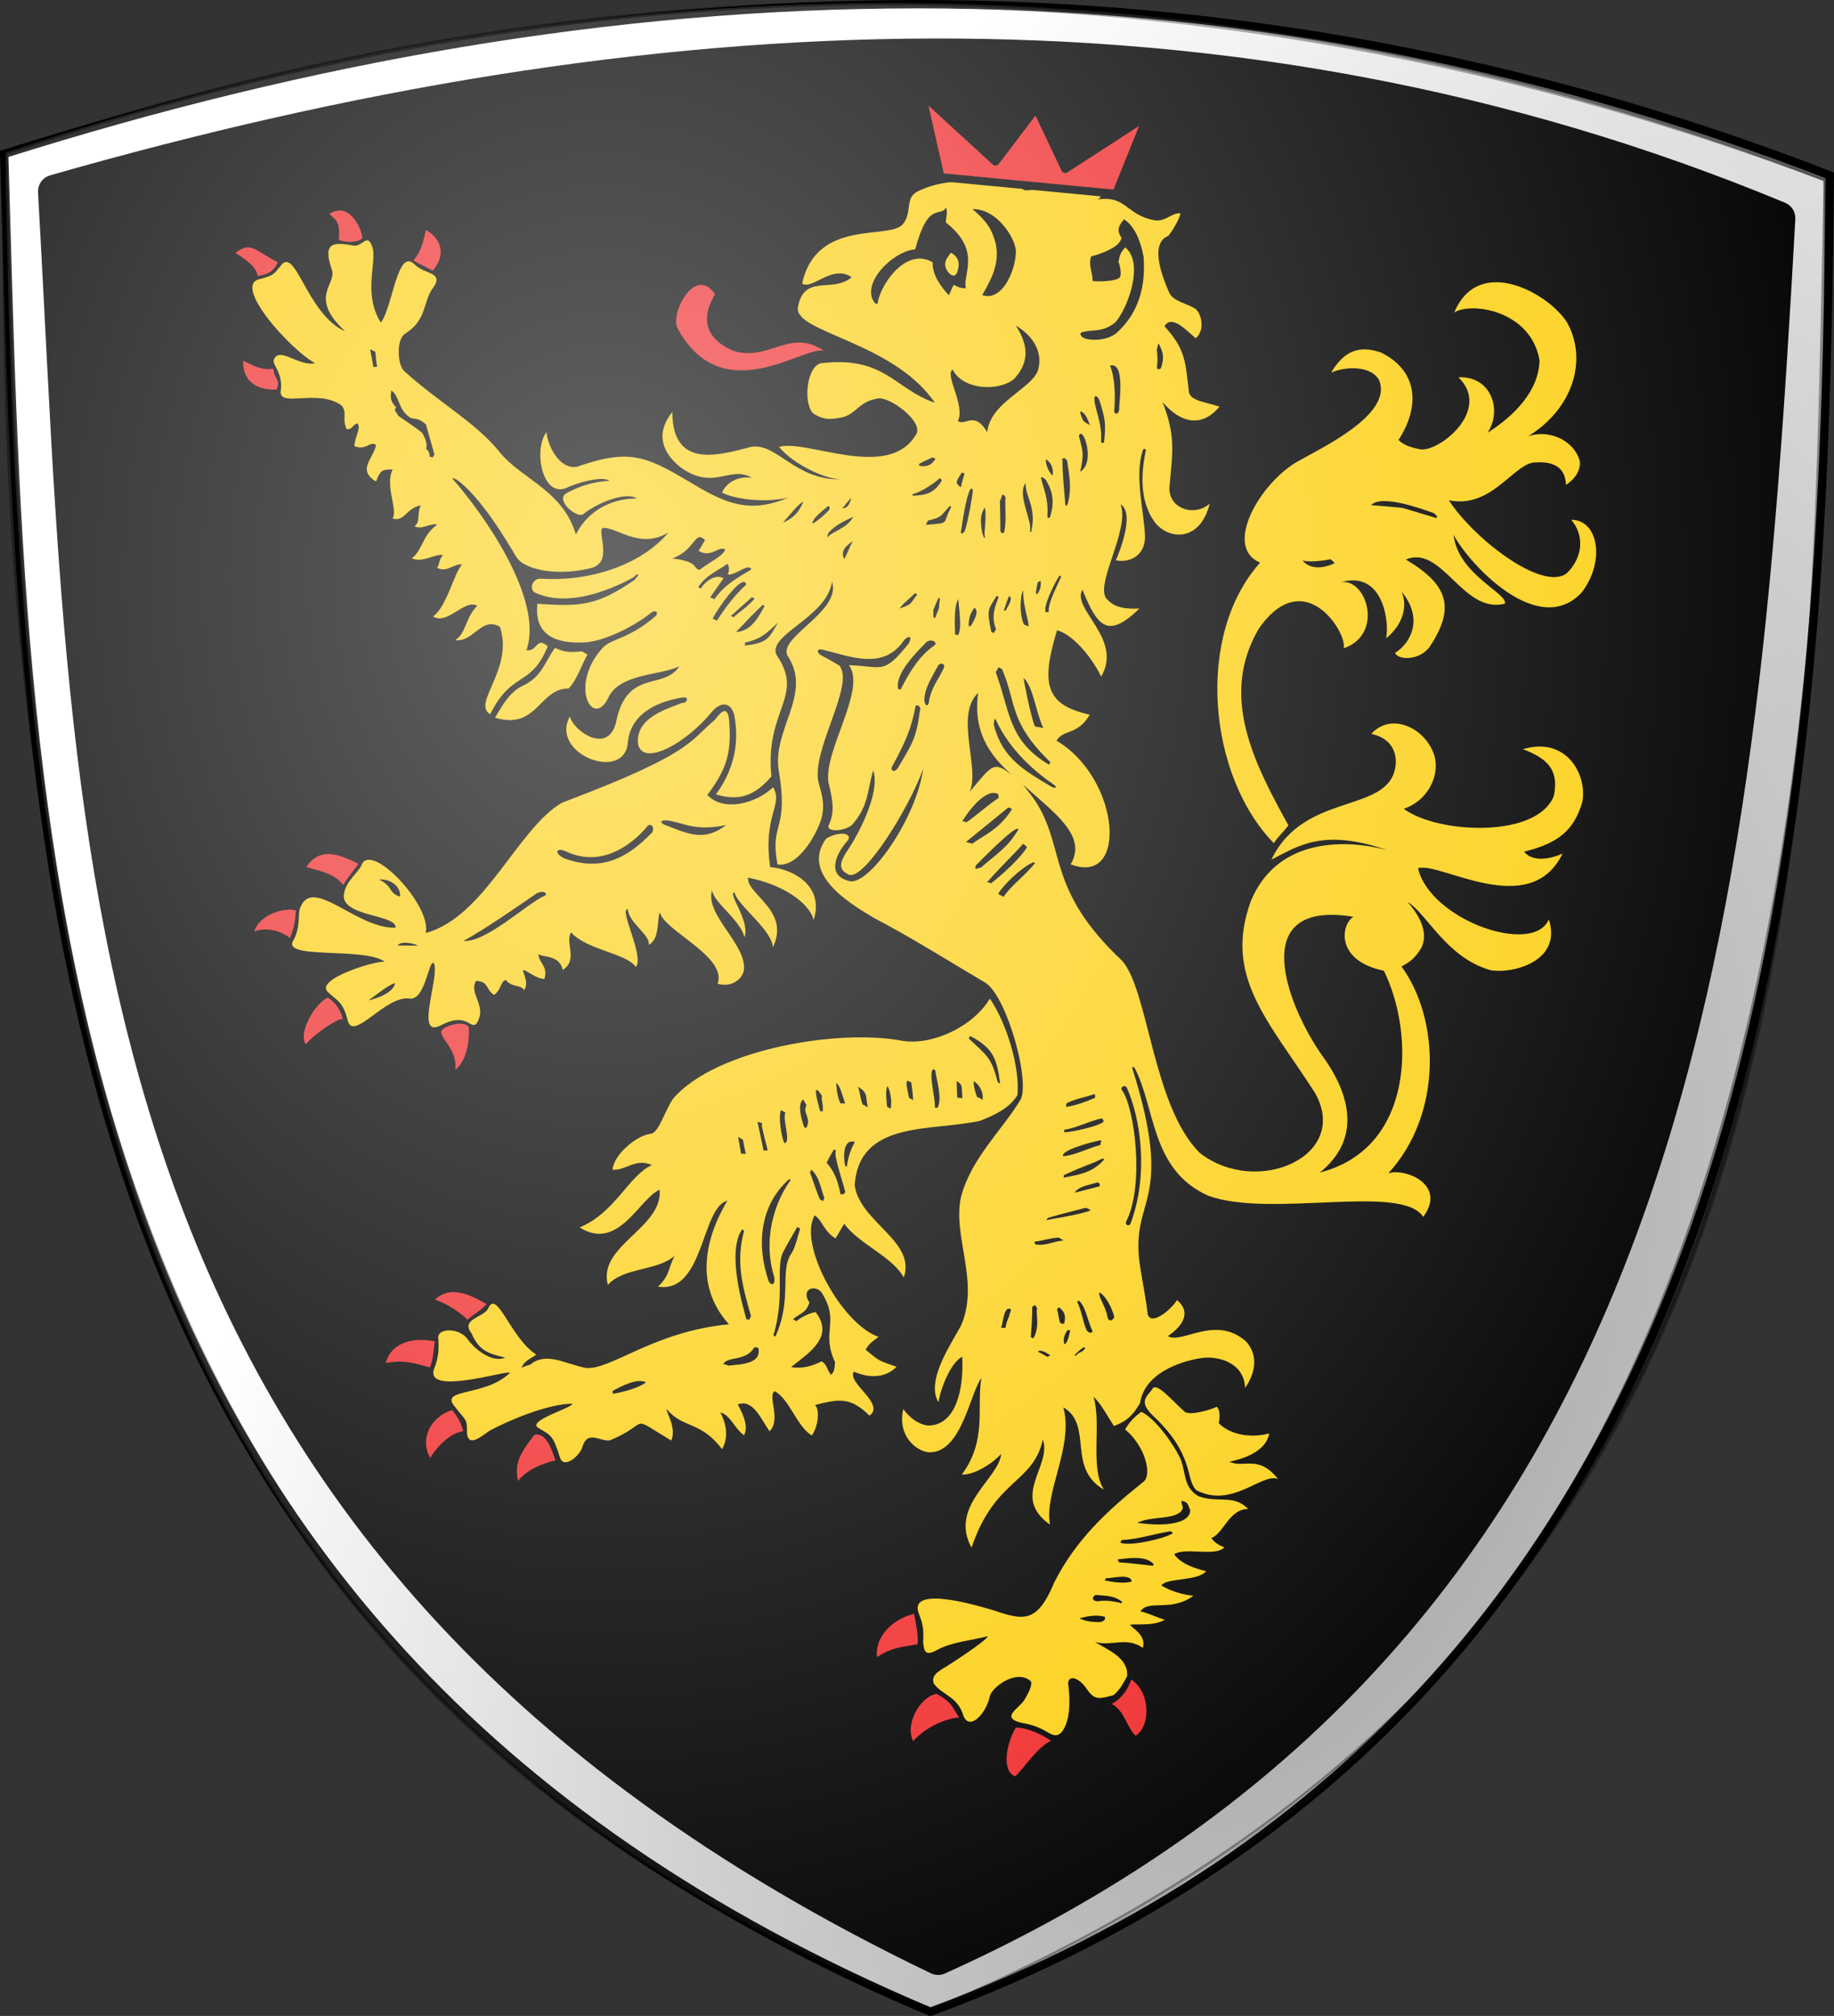 <?xml version="1.0" encoding="UTF-8" standalone="no"?>
<!-- Created with Inkscape (http://www.inkscape.org/) -->
<svg
   xmlns:dc="http://purl.org/dc/elements/1.1/"
   xmlns:cc="http://web.resource.org/cc/"
   xmlns:rdf="http://www.w3.org/1999/02/22-rdf-syntax-ns#"
   xmlns:svg="http://www.w3.org/2000/svg"
   xmlns="http://www.w3.org/2000/svg"
   xmlns:xlink="http://www.w3.org/1999/xlink"
   xmlns:sodipodi="http://sodipodi.sourceforge.net/DTD/sodipodi-0.dtd"
   xmlns:inkscape="http://www.inkscape.org/namespaces/inkscape"
   width="438.878"
   height="482.4"
   id="svg2"
   sodipodi:version="0.32"
   inkscape:version="0.45.1"
   version="1.0"
   sodipodi:docbase="C:\Dokumente und Einstellungen\Schäffe\Eigene Dateien\wappenprojekt"
   sodipodi:docname="Wappen Neustadt Weinstrasse.svg"
   inkscape:export-filename="E:\MES IMAGES\BLASONS\SUISSE\SVG\Blason-CH-3D-Suisse-A.png"
   inkscape:export-xdpi="90"
   inkscape:export-ydpi="90"
   inkscape:output_extension="org.inkscape.output.svg.inkscape">
  <rect width="100%" height="100%" fill="#333333" stroke="none"/>
  <defs
     id="defs4"><linearGradient
   id="linearGradient2770">
  <stop
     style="stop-color:white;stop-opacity:1;"
     offset="0"
     id="stop2772" />
  <stop
     style="stop-color:white;stop-opacity:0;"
     offset="1"
     id="stop2774" />
</linearGradient>
<linearGradient
   inkscape:collect="always"
   id="linearGradient1874">
  <stop
     style="stop-color:black;stop-opacity:1;"
     offset="0"
     id="stop1876" />
  <stop
     style="stop-color:black;stop-opacity:0;"
     offset="1"
     id="stop1878" />
</linearGradient>
<radialGradient
   inkscape:collect="always"
   xlink:href="#linearGradient1874"
   id="radialGradient1880"
   cx="316.448"
   cy="328.781"
   fx="316.448"
   fy="328.781"
   r="218.374"
   gradientTransform="matrix(1.057,0.468,-0.893,2.017,278.354,94.79)"
   gradientUnits="userSpaceOnUse" />
<radialGradient
   inkscape:collect="always"
   xlink:href="#linearGradient2770"
   id="radialGradient2776"
   cx="146.006"
   cy="155.214"
   fx="146.006"
   fy="155.214"
   r="218.362"
   gradientTransform="matrix(1.459,-3.54616e-3,4.360464e-3,1.77,-66.276,432.349)"
   gradientUnits="userSpaceOnUse" />
<style
   id="style6"
   type="text/css" />

 <style
   id="style2250"
   type="text/css">
   
    .fil4 {fill:#1FB53B}
    .fil0 {fill:#2B2C2A}
    .fil2 {fill:#F02C2D}
    .fil3 {fill:#FCD016}
    .fil1 {fill:white}
   
  </style>

  
  
  
  
  
  
  
  
  
  
  
  
  
  
  
  
  
  
  
  
  
  
  
  
  
  
  
  
  
  
  
  
  
  
  
  
  
  
  
  
  
  
  
  
  
  
  
  
  
  
  
  
  
  
  
  
  
  
  
  
  
  
  
  
  
  
  
  
  
  
  
  
  
  
  
  
  
  
  
  
  
  
  
  
  
  
  
  
  
  
  
  
  
  
  
  
  
  
  
  
  
  
  
  
  
  
  
  
  
  
  
  
  
  
  
  
  
  
  
  
  
  
  
  
  
  
  
  
  
  
  
  
  
  
  
  
  
  
  
  
  
  
  
  
  
  
  
  
  
  
  
  
  
  
  
  
  
  
  
  
  
  
  
  
  
  
  
  
  
  
  
  
  
  
  
  
  
  
  
  
  
  
  
  
  
  
  
  
  
  
  
  
  
  
  
  
  
  
  
  
  
  
  
  
  
  
  
  
  
  
  
  
  
  
  
  
  
  
  
  
  
  
  
  
  
  
  
  
  
  
  
  
  
  
  
  
  
  
  
  
  
  
  
  
  
  
  
  
  
  
  
  
  
  
  
  
  
  
  
  
  
  
  
  
  
  
  
  
  
  
  
  
  
  
  
  
  
  
  
  
  
  
  
  
  
  
  
  
  
  
  
  
  
  
  
  
  
  
  
  
  
  
  
  
  
  
  
  
  
  
  
  
  
  
  
  
  
  
  
  
  
  
  
  
  
  
  
  
  
  
  
  
  
  
  
  
  
  
  
  
  
  
  
  
  
  
  
  
  
  
  
  
  
  
  
  
  
  
  
  
  
  
  
  
  
  
  
  
  
  
  
  
  
  
  
  
  
  
  
  
  
  
  
  
  
  
  
  
  
  
  
  
  
  
  
  
  
  
  
  
  
  
  
  
  
  
  
  
  
  
  
  
  
  
  
  
  
  
  
  
  
  
  
  
  
  
  
  
  
  
  
  
  
  
  
  
  
  
  
  
  
  
  
  
  
  
  
  
  
  
  
  
  
  
  
  
  
  
  
  
  
  
  
  
  
  
  
  
  
  
  
  
  
  
  
  
  
  
  
  
  
  
  
  
  
  
  
  
  
  
  
  
  
  
  
  
  
  
  
  
  
  
  
  
  
  
  
  
  
  
  
  
  
  
  
  
  
  
  
  
  
  
  
  
  
  
  
  
  
  
  
  
  
  
  
  
  
  
  
  
  
  
  
  
  
  
  
  
  
  
  
  
  
  
  
  
  
  
  
  
  
  
  
  
  
  
  
  
  
  
  
  
  
  
  
  
  
  
  
  
  
  
  
  
  
  
  
  
  
  
  
  
  
  
  
  
  
  
  
  
  
  
  
  
  
  
  
  
  
  
  
  
  
  
  
  
  
  
  
  
  
  
  
  
  
  
  
  
  
  
  
  
  
  
  
  
  
  
  
  
  
  
  
  
  
  
  
  
  
  
  
  
  
  
  
  
  
  
  
  
  
  
  
  
  
  
  
  
  
  
  
  
  
  
  
  
  
  
  
  
  
  
  
  
  
  
  
  
  
  
  
  
  
  
  
  
  
  
  
  
  
  
  
  
  
  
  
  
  
  
  
  
  
  
  
  
  
  
  
  
  
  
  
  
  
  
  
  
  
  
  
  
  
  
  
  
  
  
  
  
  
  
  
  
  
  
  
  
  
  
  
  
  
  
  
  
  
  
  
  
  
  
  
  
  
  
  
  
  
  
  
  
  
  
  
  
  
  
  
  
  
  
  
  
  
  
  
  
  
  
  
  
  
  
  
  
  
  
  
  
  
  
  
  
  
  
  
  
  
  
  
  
  
  
  
  
  
  
  
  
  
  
  
  
  
  

 
  <style
   id="style4883"
   type="text/css">
   
    .fil4 {fill:#1FB53B}
    .fil0 {fill:#2B2C2A}
    .fil2 {fill:#F02C2D}
    .fil3 {fill:#FCD016}
    .fil1 {fill:white}
   
  </style>

  </defs>
  <sodipodi:namedview
     id="base"
     pagecolor="#ffffff"
     bordercolor="#666666"
     borderopacity="1.0"
     inkscape:pageopacity="0.0"
     inkscape:pageshadow="2"
     inkscape:zoom="0.78150888"
     inkscape:cx="184.86439"
     inkscape:cy="340.1725"
     inkscape:document-units="px"
     inkscape:current-layer="layer1"
     inkscape:window-width="1280"
     inkscape:window-height="977"
     inkscape:window-x="-4"
     inkscape:window-y="-4" />
  <g
     inkscape:label="Calque 1"
     id="layer1"
     transform="translate(-2.844,-568.4)"
     inkscape:groupmode="layer">
    <path
       style="fill:white;fill-rule:evenodd;stroke:black;stroke-width:2;stroke-linecap:butt;stroke-linejoin:miter;stroke-miterlimit:4;stroke-dasharray:none;stroke-opacity:1"
       transform="translate(0,569.362)"
       id="path4052"
       d="M 3.844,35.873 C 149.47,-10.11 295.095,-15.413 440.721,40.997 C 439.194,190.882 432.027,404.148 225.485,480.438 C 6.447,388.124 8.684,196.983 3.844,35.873 z "
       sodipodi:nodetypes="cccc" />
    <path
       style="fill:#000000;fill-rule:evenodd;stroke:black;stroke-width:8;stroke-linecap:butt;stroke-linejoin:round;stroke-miterlimit:4;stroke-dasharray:none;stroke-opacity:1;fill-opacity:1"
       sodipodi:nodetypes="cccc"
       id="path3165"
       d="M 15.936,614.203 C 158.036,573.522 296.599,565.842 428.472,620.609 C 419.039,790.514 404.02,957.402 227.329,1036.988 C 19.642,937.227 25.068,773.531 15.936,614.203 z " />
    <path
       style="opacity:0.39;fill:url(#radialGradient1880);fill-opacity:1;fill-rule:evenodd;stroke:#000000;stroke-width:1px;stroke-linecap:butt;stroke-linejoin:miter;stroke-opacity:1"
       d="M 4.125,604.954 C 152.74,555.85 297.94,557.97 439.722,611.36 C 436.382,781.366 437.14,960.865 225.767,1049.519 C 35.57,974.793 1.347,801.558 4.125,604.954 z "
       id="path1872"
       sodipodi:nodetypes="cccc" />
    <g
       id="g1547"
       transform="translate(-509.957,660.616)" />
    <path
       style="fill:#f02c2d;fill-rule:evenodd"
       id="path14"
       d="M 105.824,917.272 C 103.156,912.833 105.879,907.362 111.071,905.811 C 111.966,906.981 113.11,908.541 113.715,910.875 C 110.134,911.286 106.566,915.726 105.824,917.272 L 105.824,917.272 z "
       class="fil2" />
    <path
       style="fill:#f02c2d;fill-rule:evenodd"
       id="path16"
       d="M 221.359,985.013 C 219.261,980.965 223.181,974.134 227.072,973.76 C 230.666,975.891 230.335,976.27 232.355,979.39 C 229.56,979.56 224.633,981.405 221.359,985.013 L 221.359,985.013 z "
       class="fil2" />
    <path
       style="fill:#f02c2d;fill-rule:evenodd"
       id="path18"
       d="M 126.827,922.767 C 125.758,918.543 127.608,915.69 130.773,911.707 C 133.369,911.336 134.524,914.223 135.772,917.861 C 133.643,918.388 129.291,919.582 126.827,922.767 L 126.827,922.767 z "
       class="fil2" />
    <path
       style="fill:#f02c2d;fill-rule:evenodd"
       id="path20"
       d="M 245.925,981.805 C 248.174,981.725 251.758,983.159 254.362,984.956 C 250.997,986.509 247.921,991.517 245.797,993.477 C 242.354,992.169 243.747,985.477 245.925,981.805 L 245.925,981.805 z "
       class="fil2" />
    <path
       style="fill:#fcd016;fill-rule:evenodd"
       id="path22"
       d="M 114.587,911.472 C 114.699,907.641 114.13,908.307 111.928,905.291 C 107.4,900.391 118.756,902.867 124.902,896.876 C 123.914,896.29 104.571,902.436 106.696,896.021 C 107.834,893.267 107.842,891.43 107.761,888.938 C 107.066,886.149 112.515,885.981 114.617,888.695 C 117.018,892.052 121.155,894.48 123.723,893.256 C 119.126,892.209 117.422,891.346 115.6,887.33 C 113.069,884.039 118.627,883.624 119.649,881.537 C 121.746,876.655 124.941,888.478 131.128,892.522 C 130.782,893.104 128.299,893.821 127.683,895.669 C 128.306,895.411 128.941,895.148 129.682,894.959 C 133.648,891.761 137.89,894.758 143.021,895.732 C 149,896.342 159.098,887.035 177.284,885.288 C 169.57,876.804 170.866,865.894 176.898,855.723 C 170.613,857.337 171.341,878.029 160.296,876.282 C 163.287,873.516 162.701,871.648 164.334,868.894 C 159.931,872.65 152.139,871.588 148.302,875.869 C 145.795,866.441 161.447,862.35 160.704,853.098 C 155.92,855.039 150.817,868.031 141.556,862.111 C 150.152,858.507 153.249,849.732 158.84,847.188 C 154.823,845.433 152.711,848.546 149.417,848.315 C 149.68,844.721 155.152,840.063 158.663,839.679 C 160.599,839.317 161.919,834.055 164.049,831.141 C 174.462,819.324 203.849,814.557 218.78,817.462 C 225.974,818.634 235.751,814.032 239.709,807.36 C 243.479,812.771 246.965,823.46 246.324,830.435 C 244.42,833.645 240.559,835.358 237.398,836.593 C 225.429,839.224 208.567,836.416 207.359,851.956 C 208.541,860.878 222.172,865.414 219.108,874.114 C 216.516,869.146 208.223,866.001 204.876,861.228 C 204.179,862.403 203.483,863.576 202.791,864.743 C 199.967,863.068 199.561,860.289 197.803,859.246 C 193.715,866.14 204.364,885.361 213.077,888.289 C 212.095,889.133 211.098,889.488 209.984,891.365 C 213.516,894.341 213.29,894.007 217.395,895.454 C 213.06,899.837 206.993,896.409 207.159,896.67 C 205.544,899.393 214.782,904.339 210.924,907.151 C 206.291,902.613 203.61,903.145 197.836,904.62 C 198.925,905.266 198.866,909.461 197.114,911.891 C 193.551,909.778 191.93,903.467 188.286,901.305 C 186.351,902.227 189.889,908.075 186.997,910.885 C 184.889,907.887 183.045,903.119 179.391,904.463 C 179.975,905.596 182.267,909.494 180.874,911.842 C 178.673,910.31 177.507,906.83 175.216,906.417 C 176.883,909.437 177.065,912.64 175.653,915.18 C 170.386,908.304 166.486,910.383 162.369,905.618 C 162.255,906.353 164.788,910.068 163.485,913.102 C 152.771,906.747 159.026,908.826 148.745,913.088 C 146.381,913.38 143.353,910.411 142.137,914.866 C 141.518,916.7 137.925,919.965 136.887,917.306 C 135.187,911.867 134.815,911.953 131.655,910.079 C 128.83,908.362 139.758,905.328 139.832,904.305 C 134.086,904.271 124.458,908.333 119.985,910.766 C 117.292,912.717 115.03,914.418 114.587,911.472 L 114.587,911.472 z "
       class="fil3" />
    <path
       style="fill:#fcd016;fill-rule:evenodd"
       id="path24"
       d="M 233.434,979.106 C 232.055,974.301 228.438,974.142 226.322,971.298 C 225.643,969.469 227.105,968.626 228.215,967.831 C 229.873,966.904 238.919,961.018 239.237,959.939 C 235.62,960.865 230.454,961.377 227.289,963.116 C 224.339,964.825 223.941,963.696 223.744,961.215 C 224.034,957.849 223.34,956.117 222.768,954.67 C 219.697,947.135 238.788,953.2 241.057,953.879 C 247.979,956.248 251.165,956.617 255.147,947.02 C 260.268,936.925 267.689,929.969 276.539,922.926 C 278.478,921.341 277.087,914.666 272.086,910.449 C 273.198,908.573 274.353,907.374 275.96,906.258 C 278.303,907.194 282.571,912.01 285.213,917.231 C 286.658,920.332 285.895,924.431 289.704,926.448 C 294.291,928.143 298.143,925.903 301.523,929.497 C 296.98,929.458 295.572,935.456 292.725,936.435 C 293.38,937.466 294.512,938.149 295.826,938.675 C 293.694,940.989 286.502,938.577 283.829,940.314 C 285.345,942.575 288.833,943.762 291.485,944.375 C 289.517,946.812 281.899,945.911 280.775,947.805 C 283.232,949.263 285.847,949.963 288.43,950.265 C 282.96,954.243 277.752,951.033 275.739,954 C 277.195,954.225 280.082,955.589 281.585,956.001 C 278.63,957.679 274.442,956.837 273.24,957.244 C 274.798,958.648 277.01,960.002 276.343,962.728 C 272.376,959.963 268.97,962.44 264.867,961.328 C 268.116,963.255 272.995,965.241 272.553,969.545 C 271.997,970.482 270.84,972.97 269.221,974.08 C 265.89,974.923 264.886,975.315 263.042,972.753 C 260.895,969.421 257.907,968.985 258.55,972.022 C 258.77,974.063 259.314,980.098 256.785,983.029 C 254.546,984.985 253.652,981.651 247.533,980.715 C 241.622,979.411 247.284,976.977 248.201,974.774 C 249.226,973.071 249.886,971.461 249.538,970.721 C 246.045,967.609 240.086,972.254 239.692,974.359 C 238.867,978.341 234.991,982.606 233.434,979.106 L 233.434,979.106 z "
       class="fil3" />
    <path
       style="fill:#f02c2d;fill-rule:evenodd"
       id="path26"
       d="M 212.706,964.933 C 212.14,959.808 216.855,955.621 221.575,954.592 C 221.998,956.78 222.655,959.768 222.424,961.848 C 218.893,962.531 216.637,962.419 212.706,964.933 L 212.706,964.933 z "
       class="fil2" />
    <path
       style="fill:#f02c2d;fill-rule:evenodd"
       id="path28"
       d="M 95.165,894.534 C 96.731,888.922 102.816,888.543 106.9,889.376 C 106.58,891.401 106.579,893.495 105.741,895.628 C 101.263,894.402 99.703,893.836 95.165,894.534 L 95.165,894.534 z "
       class="fil2" />
    <path
       style="fill:#f02c2d;fill-rule:evenodd"
       id="path30"
       d="M 274.584,983.76 C 272.193,981.222 272.067,977.996 268.907,976.122 C 271.605,974.654 272.895,972.229 273.564,970.292 C 278.182,973.401 278.241,981.446 274.584,983.76 L 274.584,983.76 z "
       class="fil2" />
    <path
       style="fill:#f02c2d;fill-rule:evenodd"
       id="path32"
       d="M 106.962,879.39 C 110.696,875.774 115.6,878.35 119.258,880.467 C 117.862,882.011 116.362,882.779 114.718,884.179 C 113.296,882.775 110.128,880.469 106.962,879.39 L 106.962,879.39 z "
       class="fil2" />
    <path
       style="fill:#000000;fill-rule:evenodd"
       id="path34"
       d="M 149.485,901.942 C 149.499,901.644 149.461,901.459 149.413,901.271 C 151.322,900.191 155.448,898.029 157.441,899.212 C 155.32,900.651 152.141,901.463 149.485,901.942 L 149.485,901.942 z "
       class="fil0" />
    <path
       style="fill:#000000;fill-rule:evenodd"
       id="path36"
       d="M 261.136,955.647 C 263.062,955.148 265.26,954.703 267.211,955.285 C 267.548,955.954 266.855,956.516 265.858,956.552 C 263.288,956.522 262.263,956.157 261.136,955.647 L 261.136,955.647 z "
       class="fil0" />
    <path
       style="fill:#fcd016;fill-rule:evenodd"
       id="path38"
       d="M 247.642,756.156 C 248.738,757.567 250.104,759.179 251.289,761.187 C 257.681,772.079 253.709,781.614 271.166,798.109 C 277.67,804.717 278.591,833.226 290.039,844.352 C 303.658,854.873 326.122,845.039 317.497,829.875 C 306.306,812.493 295.635,802.105 302.132,784.135 C 309.211,766.822 328.867,770.111 334.923,771.872 C 319.469,766.512 313.476,770.857 307.093,774.105 C 314.959,757.603 335.397,763.331 336.812,751.587 C 337.178,748.361 335.71,745.005 330.998,744.014 C 335.904,738.555 344.411,742.825 346.206,749.629 C 347.315,754.399 344.259,760.139 338.762,761.937 C 346.742,767.899 370.659,769.138 374.694,758.827 C 376.011,752.238 372.722,749.796 367.286,747.665 C 377.707,744.542 382.729,753.809 381.5,760.314 C 379.552,766.858 376.054,770.121 367.561,772.2 C 369.518,774.64 373.405,774.115 376.763,772.664 C 368.898,788.807 347.277,774.421 342.169,776.17 C 345.067,788.501 369.703,797.215 373.486,788.407 C 376.796,798.709 364.277,801.522 359.469,800.539 C 348.987,797.552 344.378,787.117 339.664,784.203 C 344.051,789.181 344.199,792.912 342.904,795.318 C 341.44,797.786 340.017,798.706 338.229,799.673 C 347.476,812.365 348.011,835.091 335.069,849.173 C 338.734,847.81 349.248,851.681 343.43,859.603 C 338.258,851.515 306.843,859.99 291.939,854.513 C 277.995,848.233 279.424,833.156 274.217,823.704 C 274.03,823.752 273.84,823.799 273.768,823.919 C 284.142,856.725 273.395,854.592 275.551,870.648 C 276.128,874.74 277.066,878.982 277.487,882.885 C 278.244,885.658 282.813,882.121 284.522,879.506 C 288.43,882.823 285.032,886.32 282.31,888.122 C 285.716,890.142 293.652,882.905 301.044,889.412 C 303.66,892.337 303.675,896.363 300.807,900.523 C 300.515,894.221 294.089,892.948 290.8,893.32 C 287.203,893.733 276.871,896.189 275.657,904.156 C 274.122,906.745 272.841,908.361 269.391,909.636 C 268.001,907.477 266.272,904.223 264.52,902.635 C 266.503,909.123 263.603,919.483 267.008,924.881 C 257.993,919.534 264.583,909.483 257.295,905.16 C 259.874,914.43 252.614,925.7 254.122,933.238 C 244.56,926.542 254.59,919.264 252.407,912.884 C 249.973,923.558 241.013,922.062 235.321,938.745 C 229.911,928.742 241.827,922.328 242.427,916.321 C 239.848,919.074 235.581,921.428 233.011,921.239 C 239.086,913.042 236.515,905.297 237.682,898.131 C 234.884,902.038 232.855,916.436 224.917,915.916 C 221.811,915.436 217.586,911.849 218.989,905.594 C 220.542,907.65 222.467,909.113 224.65,909.501 C 231.004,909.837 233.586,902.001 233.096,893.036 C 230.275,894.551 227.923,900.723 227.418,903.935 C 224.03,898.509 231.641,888.287 232.977,885.224 C 237.238,874.736 230.654,864.052 232.851,854.678 C 235.362,845.355 242.741,838.813 247.121,831.43 C 249.304,826.664 243.767,806.976 238.724,803.614 C 229.334,798.045 220.452,792.455 211.962,788.048 C 205.732,784.353 194.512,777.417 200.54,769.071 C 203.836,767.092 207.222,767.844 205.549,769.723 C 203.184,772.376 200.172,777.997 206.37,779.298 C 211.255,779.766 222.109,764.102 223.769,752.367 C 220.494,761.555 209.722,779.042 206.032,777.724 C 203.113,776.458 204.142,774.454 205.198,772.583 C 207.695,769.139 213.701,758.222 211.805,752.758 C 210.303,757.765 210.801,761.065 206.843,765.671 C 205.457,767.172 200.956,767.718 201.066,766.047 C 202.549,763.056 202.291,760.448 201.13,755.836 C 199.72,748.288 210.36,733.321 205.976,727.573 C 214.154,727.804 214.112,730.076 220.348,722.311 C 221.28,720.287 220.012,720.67 219.173,721.614 C 214.221,728.994 205.977,725.345 199.754,723.882 C 198.315,723.521 198.161,724.501 199.295,725.199 C 200.762,725.922 202.172,726.758 203.695,727.661 C 207.546,732.306 196.785,748.132 198.75,755.798 C 199.85,759.506 200.146,761.297 199.419,764.283 C 197.943,768.909 193.524,775.976 188.905,775.254 C 186.958,764.943 191.735,767.492 189.16,752.569 C 187.787,742.822 197.082,734.601 191.544,725.687 C 188.109,721.153 204.274,714.979 201.965,707.602 C 200.622,716.32 185.993,720.42 188.773,725.296 C 195.457,735.132 185.81,738.259 187.443,754.207 C 183.488,758.757 179.858,760.195 174.155,758.496 C 178.294,752.888 179.881,746.475 178.553,739.535 C 177.672,736.089 175.099,736.447 173.194,738.733 C 167.413,745.916 156.722,752.174 155.515,746.4 C 154.818,739.767 163.523,737.786 166.068,736.576 C 166.975,736.845 167.942,735.349 166.527,735.259 C 161.917,735.9 153.884,738.236 153.093,745.962 C 152.472,755.831 134.2,748.785 139.229,739.835 C 139.925,743.184 148.387,749.258 150.29,741.125 C 152.896,728.268 161.787,733.689 165.391,727.817 C 161.535,729.949 151.74,729.451 148.649,734.867 C 144.951,743.418 138.71,732.589 147.079,723.403 C 149.183,721.14 153.458,721.356 159.864,715.69 C 160.405,714.796 159.695,714.375 158.771,714.924 C 154.62,718.345 147.651,721.673 143.257,722.085 C 138.164,722.455 130.425,721.803 131.453,712.867 C 142.012,713.633 145.786,713.253 154.668,707.19 C 156.151,705.614 155.532,705.369 154.339,706.621 C 147.264,710.449 137.783,713.58 130.688,710.106 C 129.437,709.11 130.396,706.728 132.301,706.87 C 143.595,707.629 156.116,703.804 162.825,695.798 C 155.865,700.107 150.165,694.191 146.932,694.781 C 145.959,696.422 149.404,702.854 144.444,704.289 C 136.738,706.298 128.527,704.954 126.408,701.707 C 124.287,698.126 117.914,687.248 112.123,683.17 C 111.767,682.959 111.34,682.869 111.035,682.847 C 118.29,691.047 133.114,711.757 128.817,723.997 C 131.529,724.349 131.183,720.595 133.923,723.06 C 129.774,733.093 125.512,728.669 120.136,739.308 C 115.692,736.672 125.861,728.463 122.466,718.388 C 118.083,715.788 116.09,722.229 111.769,721.574 C 114.53,719.794 114.02,716.515 117.044,713.356 C 114.091,711.604 109.817,718.134 106.467,715.905 C 109.803,713.521 111.218,706.166 113.41,703.433 C 111.066,703.405 109.854,705.474 107.386,704.252 C 107.968,703.902 107.797,702.321 108.867,701.219 C 106.805,700.893 104.126,703.133 101.407,702.027 C 104.115,699.778 103.81,696.605 107.493,693.904 C 105.884,693.51 103.657,695.288 102.025,694.32 C 103.51,693.347 102.554,691.228 103.535,689.344 C 100.104,689.912 99.641,693.371 96.781,692.477 C 98.13,690.515 94.887,684.532 96.805,680.732 C 94.061,680.747 93.908,681.004 92.828,683.617 C 88.078,680.8 92.409,677.951 92.812,674.842 C 91.252,673.917 90.619,676.223 87.683,675.19 C 87.547,673.32 89.481,670.582 88.309,669.701 C 87.031,670.21 87.215,671.227 85.79,671.09 C 84.579,668.423 86.119,667.066 84.473,665.345 C 78.798,661.362 69.507,666.089 70.024,661.912 C 70.672,657.757 67.89,655.521 68.37,654.526 C 69.533,651.131 74.436,656.229 78.228,655.3 C 72.351,652.094 58.554,636.784 64.842,635.227 C 68.535,634.27 68.377,633.949 69.922,632.13 C 73.575,626.806 76.142,643.586 85.442,647.687 C 76.674,639.563 83.257,636.54 82.321,633.143 C 79.808,626.019 82.909,626.391 87.455,627.165 C 89.639,627.489 90.69,624.052 91.9,627.388 C 93.246,630.816 89.52,638.4 93.966,645.6 C 96.821,642.024 97.909,627.452 102.059,631.688 C 104.531,634.089 108.931,633.509 106.691,636.974 C 103.817,640.646 105.286,644.854 99.63,648.362 C 97.579,650.04 98.065,655.746 99.498,657.133 C 108.284,665.091 116.788,669.48 122.656,676.887 C 127.511,682.677 136.287,685.453 139.931,694.273 C 140.197,694.911 140.465,695.536 140.648,696.287 C 143.854,690.047 149.777,687.688 155.271,687.674 C 152.201,685.853 145.09,689.179 142.35,691.478 C 140.862,692.463 135.553,688.044 138.424,686.398 C 141.351,684.839 144.554,683.667 148.75,683.436 C 146.626,682.176 140.55,684.096 138.283,685.195 C 132.642,687.415 130.425,676.169 133.6,671.805 C 134.069,675.715 137.005,680.805 140.895,680.097 C 154.35,675.411 157.884,677.802 170.254,685.139 C 178.424,689.864 183.617,690.741 191.541,687.459 C 185.562,688.903 178.198,687.701 175.611,686.258 C 176.885,683.503 179.921,682.277 182.772,682.738 C 177.518,679.622 173.735,686.001 165.708,680.226 C 162.99,678.08 158.65,673.315 163.732,667 C 163.748,681.011 175.42,677.152 182.761,675.286 C 188.825,674.49 193.213,683.313 203.965,683.096 C 199.622,682.949 192.21,679.021 189.279,675.345 C 195.788,673.346 215.667,683.752 222.173,672.178 C 223.622,669.263 216.301,663.694 213.249,663.712 C 208.373,664.304 207.951,667.402 204.367,668.264 C 201.135,668.898 199.922,668.806 197.574,667.414 C 194.966,665.239 195.781,656.033 199.356,655.312 C 214.607,653.545 216.698,661.38 226.559,664.784 C 216.648,650.193 192.99,647.999 193.772,642.001 C 195.179,633.759 202.097,638.68 206.646,634.742 C 202.006,631.562 197.296,637.818 194.794,636.27 C 198.222,620.483 215.816,625.966 218.969,621.976 C 221.256,618.956 219.26,615.797 222.488,614.174 C 227.767,611.622 232.896,611.725 237.281,611.764 C 242.722,611.723 243.505,608.222 245.635,605.683 C 247.33,606.046 243.656,611.342 247.891,613.854 C 249.903,614.805 262.498,608.648 267.721,613.187 C 266.965,614.142 266.33,615.888 265.398,616.134 C 272.343,615.115 272.167,619.615 278.685,621.026 C 281.623,621.769 282.928,619.339 285.338,619.422 C 285.207,620.452 283.798,623.097 282.446,624.834 C 277.913,626.602 280.864,634.41 282.633,638.425 C 283.597,640.582 286.85,640.926 289.011,642.367 C 290.334,643.537 291.283,647.358 288.999,649.34 C 287.141,647.905 283.308,643.429 281.505,646.469 C 286.658,652.075 286.518,655.277 287.36,662.233 C 287.709,664.389 291.734,664.669 294.67,665.703 C 290.394,670.908 285.206,669.552 281.053,664.607 C 284.196,672.785 283.446,676.276 282.745,684.481 C 282.014,690.014 288.614,692.275 292.34,688.894 C 290.071,698.009 282.712,697.703 279.272,693.488 C 275.555,688.522 275.836,681.772 277.057,676.16 C 276.86,675.547 276.573,675.898 276.394,675.951 C 274.193,682.201 276.694,691.13 276.841,696.662 C 276.963,700.979 273.684,703.158 269.855,702.502 C 270.877,700.146 274.429,691.123 270.984,689.079 C 273.425,695.264 264.136,709.216 267.992,712.009 C 269.556,713.671 271.858,714.197 275.501,714.019 C 267.647,721.706 265.338,717.881 261.865,709.511 C 259.125,714.132 271.706,721.272 266.348,730.307 C 264.085,725.548 259.402,720.1 255.795,719.228 C 251.841,732.179 253.103,737.093 263.641,739.419 C 260.65,744.463 257.333,742.833 255.67,745.637 C 270.993,754.725 272.871,780.609 259.047,775.224 C 263.081,768.423 255.313,763.066 247.642,756.156 L 247.642,756.156 z "
       class="fil3" />
    <path
       style="fill:#000000;fill-rule:evenodd"
       id="path40"
       d="M 244.922,753.808 C 241.2,750.318 235.418,744.834 236.923,734.196 C 231.208,739.602 237.453,752.246 234.893,757.871 C 240.242,751.551 240.54,750.354 244.922,753.808 z "
       class="fil0" />
    <path
       style="fill:#000000;fill-rule:evenodd"
       id="path44"
       d="M 265.75,951.573 C 264.175,951.664 263.968,950.528 265.079,950.051 C 266.839,950.297 269.241,949.986 271.387,951.727 C 271.317,951.845 271.247,951.962 271.176,952.083 C 270.68,951.789 267.373,951.159 265.75,951.573 L 265.75,951.573 z "
       class="fil0" />
    <path
       style="fill:#000000;fill-rule:evenodd"
       id="path46"
       d="M 175.916,894.792 C 177.074,892.839 181.316,894.261 183.366,890.805 C 183.662,890.822 183.971,890.842 184.279,890.866 C 185.309,894.909 179.721,894.901 177.113,895.185 C 176.766,894.979 176.341,894.886 175.916,894.792 L 175.916,894.792 z "
       class="fil0" />
    <path
       style="fill:#000000;fill-rule:evenodd"
       id="path48"
       d="M 267.286,946.601 C 267.303,946.304 267.374,946.184 267.444,946.066 C 268.662,946.149 273.594,944.787 273.623,946.875 C 271.563,947.401 269.272,946.991 267.286,946.601 L 267.286,946.601 z "
       class="fil0" />
    <path
       style="fill:#000000;fill-rule:evenodd"
       id="path50"
       d="M 270.662,942.258 C 270.493,942 270.328,941.743 270.279,941.551 C 272.797,941.312 276.995,940.491 278.938,942.726 C 278.868,942.844 278.799,942.961 278.727,943.081 C 276.058,942.766 273.389,942.45 270.662,942.258 L 270.662,942.258 z "
       class="fil0" />
    <path
       style="fill:#000000;fill-rule:evenodd;fill-opacity:1"
       id="path52"
       d="M 192.138,895.528 C 196.583,892.013 202.558,888.266 198.027,882.378 C 196.659,882.528 194.457,883.65 193.415,884.553 C 193.059,884.342 192.821,884.201 192.595,884.066 C 194.561,882.55 195.823,882.47 196.541,880.066 C 194.393,876.938 197.771,875.658 199.409,877.643 C 203.992,884.765 199.184,887.067 202.672,894.326 C 202.563,895.052 202.687,896.712 201.665,897.376 C 200.347,895.324 200.739,894.932 199.446,894.165 C 196.971,895.39 194.737,895.961 192.138,895.528 L 192.138,895.528 z "
       class="fil0" />
    <path
       style="fill:#000000;fill-rule:evenodd"
       id="path54"
       d="M 270.93,937.511 C 271.071,937.274 271.211,937.038 271.282,936.918 C 274.839,936.814 279.347,935.364 282.987,934.826 C 283.105,934.896 283.343,935.037 283.511,935.295 C 281.371,936.671 272.708,938.566 270.93,937.511 L 270.93,937.511 z "
       class="fil0" />
    <path
       style="fill:#000000;fill-rule:evenodd"
       id="path56"
       d="M 181.46,884.121 C 180.843,881.716 176.598,868.106 180.431,862.585 C 180.552,862.657 180.67,862.727 180.908,862.868 C 178.953,870.278 180.37,875.722 182.559,883.347 C 182.418,883.584 182.278,883.82 182.182,884.231 C 181.955,884.097 181.647,884.073 181.46,884.121 L 181.46,884.121 z "
       class="fil0" />
    <path
       style="fill:#000000;fill-rule:evenodd"
       id="path58"
       d="M 187.918,887.951 C 190.925,877.976 188.113,871.197 190.581,867.418 C 191.365,865.828 191.703,865.411 193.633,862.005 C 193.868,862.144 194.095,862.279 194.332,862.42 C 193.804,863.854 193.157,867.171 192.098,868.529 C 189.431,872.713 192.463,879.369 188.382,888.227 C 188.144,888.086 188.027,888.016 187.918,887.951 L 187.918,887.951 z "
       class="fil0" />
    <path
       style="fill:#f02c2d;fill-rule:evenodd"
       id="path60"
       d="M 76.058,818.259 C 74.158,816.13 77.604,809.018 81.255,807.112 C 82.894,808.085 84.132,809.621 84.916,812.261 C 83.815,811.956 78.511,815.457 76.058,818.259 L 76.058,818.259 z "
       class="fil2" />
    <path
       style="fill:#000000;fill-rule:evenodd"
       id="path62"
       d="M 274.999,932.785 C 278.443,931.075 284.293,932.195 285.753,929.645 C 286.168,928.945 285.465,928.528 285.596,927.498 C 287.401,928.034 287,928.372 287.667,929.766 C 287.611,933.376 280.431,933.643 274.999,932.785 L 274.999,932.785 z "
       class="fil0" />
    <path
       style="fill:#000000;fill-rule:evenodd"
       id="path66"
       d="M 186.819,875.087 C 183.756,866.21 184.715,856.742 191.693,850.552 C 191.813,850.623 191.931,850.693 192.048,850.763 C 187.775,856.73 185.469,865.505 188.117,873.976 C 188.401,875.545 187.703,876.319 186.819,875.086 L 186.819,875.087 z "
       class="fil0" />
    <path
       style="fill:#fcd016;fill-rule:evenodd"
       id="path70"
       d="M 86.018,812.45 C 84.869,807.977 83.556,807.959 81.286,805.757 C 78.139,802.714 92.674,798.256 94.907,798.54 C 90.14,794.899 69.543,798.191 73.156,793.248 C 74.915,789.74 73.986,787.013 74.75,785.476 C 77.744,778.017 88.266,790.704 97.505,790.403 C 97.88,787.118 83.982,787.842 85.183,782.149 C 85.729,779.162 88.701,777.029 89.314,775.523 C 91.401,769.395 106.344,785.222 104.696,791.668 C 118.893,787.876 126.747,766.509 137.399,760.451 C 169.055,748.529 167.81,745.657 173.919,740.646 C 175.474,738.497 177.179,736.973 177.369,741.463 C 177.894,748.634 176.634,752.627 172.103,758.626 C 175.975,762.765 183.781,760.695 187.85,756.783 C 190.365,761.025 185.336,763.433 187.147,775.88 C 193.088,776.438 200.089,780.658 197.555,788.553 C 196.489,784.342 189.958,779.961 181.834,778.426 C 181.589,782.552 192.051,786.287 187.79,795.118 C 187.643,790.933 179.29,785.033 178.619,781.979 C 176.736,781.849 182.452,788.815 180.992,792.674 C 179.956,788.432 173.602,784.409 173.239,781.417 C 171.466,787.399 181.715,794.465 180.849,800.652 C 180.166,803.424 177.08,804.648 174.568,803.774 C 176.95,797.326 161.62,791.036 160.749,786.702 C 160.058,787.867 160.83,793.25 158.056,794.462 C 158.592,792.188 153.212,789.171 153.096,785.966 C 150.817,785.802 157.071,797.131 155.029,799.79 C 152.634,796.448 143.334,795.766 139.496,791.527 C 137.997,794.054 141.271,798.077 137.507,800.505 C 136.789,796.901 132.885,797.563 131.665,796.719 C 131.874,799.018 134.064,799.651 133.124,802.653 C 131.003,802.625 128.706,800.355 127.969,800.545 C 128.078,801.413 129.409,803.469 128.297,805.344 C 127.457,803.927 125.327,804.771 123.883,802.886 C 122.479,803.429 122.961,804.983 121.114,806.476 C 118.931,805.181 120.001,803.333 116.774,803.103 C 114.864,806.253 119.703,809.123 116.793,813.443 C 115.278,814.625 114.467,810.527 108.372,813.734 C 101.868,817.231 108.264,801.79 106.628,798.834 C 105.363,798.083 104.653,808.032 100.714,807.338 C 94.97,806.651 87.233,817.96 86.018,812.45 L 86.018,812.45 z "
       class="fil3" />
    <path
       style="fill:#f02c2d;fill-rule:evenodd"
       id="path72"
       d="M 111.78,824.352 C 112.454,818.96 107.072,816.354 108.78,814.738 C 110.142,813.449 114.348,812.66 115.015,814.285 C 115.194,815.738 115.023,822.098 111.78,824.352 L 111.78,824.352 z "
       class="fil2" />
    <path
       style="fill:#000000;fill-rule:evenodd"
       id="path78"
       d="M 91.006,807.798 C 93.129,806.292 96.075,803.862 97.418,803.671 C 96.836,806.477 91.485,807.666 91.006,807.798 z "
       class="fil0" />
    <path
       style="fill:#f02c2d;fill-rule:evenodd"
       id="path80"
       d="M 63.692,791.293 C 64.707,787.598 70.467,785.407 73.658,786.26 C 73.45,788.205 73.571,789.556 72.226,792.882 C 70.517,791.377 66.779,790.068 63.692,791.293 L 63.692,791.293 z "
       class="fil2" />
    <path
       style="fill:#fcd016;fill-rule:evenodd"
       id="path82"
       d="M 289.133,925.006 C 286.357,922.209 288.859,916.619 278.649,907.056 C 274.976,903.527 277.745,902.233 278.653,900.702 C 279.634,899.029 283.666,903.929 286.333,906.207 C 287.563,907.311 293.192,905.538 293.969,905.038 C 294.778,905.518 294.848,907.651 294.477,908.926 C 296.956,911.584 301.98,912.684 306.56,911.397 C 306.126,914.33 303.158,916.904 297.081,918.174 C 300.307,919.848 303.994,916.348 308.657,922.304 C 304.774,920.8 297.727,929.46 289.133,925.006 L 289.133,925.006 z "
       class="fil3" />
    <path
       style="fill:#000000;fill-rule:evenodd"
       id="path86"
       d="M 251.222,891.892 C 251.644,891.182 252.937,891.949 254.221,892.711 C 254.029,892.76 253.781,892.93 253.522,893.098 C 252.694,892.607 251.991,892.19 251.222,891.892 L 251.222,891.892 z "
       class="fil0" />
    <path
       style="fill:#000000;fill-rule:evenodd"
       id="path88"
       d="M 242.398,886.178 C 242.927,884.743 243.1,880.722 244.737,881.693 C 244.834,882.072 244.315,882.858 244.347,883.346 C 244.066,883.819 243.38,885.735 243.499,886.191 C 243.082,886.103 242.776,886.084 242.398,886.178 L 242.398,886.178 z "
       class="fil0" />
    <path
       style="fill:#000000;fill-rule:evenodd"
       id="path90"
       d="M 249.523,888.337 C 249.623,886.887 249.904,883.358 249.861,881.089 C 250.12,880.92 250.372,880.764 250.551,880.711 C 250.719,880.97 250.885,881.231 251.058,881.477 C 250.571,882.297 251.848,885.752 250.108,888.685 C 249.87,888.543 249.643,888.409 249.523,888.337 L 249.523,888.337 z "
       class="fil0" />
    <path
       style="fill:#000000;fill-rule:evenodd"
       id="path92"
       d="M 259.973,892.642 C 260.694,891.961 261.407,891.276 262.184,890.775 C 262.304,890.847 262.422,890.917 262.539,890.986 C 261.831,892.181 260.914,891.838 260.317,892.846 C 260.208,892.781 260.09,892.711 259.973,892.642 L 259.973,892.642 z "
       class="fil0" />
    <path
       style="fill:#000000;fill-rule:evenodd"
       id="path94"
       d="M 180.205,844.541 C 179.948,843.105 179.676,841.676 179.462,840.442 C 179.817,840.652 180.162,840.857 180.635,841.137 C 180.802,842.182 181.091,843.314 181.307,844.551 C 180.88,844.461 180.573,844.437 180.205,844.541 L 180.205,844.541 z "
       class="fil0" />
    <path
       style="fill:#000000;fill-rule:evenodd"
       id="path96"
       d="M 199.117,855.504 C 198.561,854.573 196.81,849.157 196.692,849.087 C 196.712,848.778 196.854,848.54 196.993,848.305 C 198.972,850.077 199.118,852.421 200.122,855.072 C 199.981,855.309 199.842,855.545 199.819,855.852 C 199.463,855.641 199.426,855.525 199.117,855.504 L 199.117,855.504 z "
       class="fil0" />
    <path
       style="fill:#000000;fill-rule:evenodd"
       id="path98"
       d="M 257.526,890.082 C 257.145,888.589 257.701,887.651 258.259,886.711 C 258.446,886.663 258.743,886.68 258.98,886.821 C 258.776,887.165 258.461,889.834 257.526,890.082 L 257.526,890.082 z "
       class="fil0" />
    <path
       style="fill:#000000;fill-rule:evenodd"
       id="path100"
       d="M 97.997,794.658 C 98.711,793.454 101.887,794.109 102.894,794.706 C 101.179,794.65 99.587,794.656 97.997,794.658 z "
       class="fil0" />
    <path
       style="fill:#000000;fill-rule:evenodd"
       id="path102"
       d="M 185.584,843.751 C 185.083,841.399 184.574,839.043 184.119,836.863 C 184.544,836.956 184.958,837.043 185.314,837.254 C 185.244,837.371 185.174,837.489 185.103,837.609 C 185.511,839.599 186.044,841.648 186.562,843.703 C 186.252,843.682 185.956,843.665 185.584,843.751 L 185.584,843.751 z "
       class="fil0" />
    <path
       style="fill:#000000;fill-rule:evenodd"
       id="path104"
       d="M 203.968,854.189 C 203.367,850.654 202.143,848.196 200.659,846.672 C 201.165,845.546 201.792,844.488 202.418,843.433 C 202.538,843.504 202.656,843.574 202.893,843.715 C 202.268,844.77 204.306,850.424 205.117,853.603 C 204.485,854.669 204.844,853.974 203.968,854.189 L 203.968,854.189 z "
       class="fil0" />
    <path
       style="fill:#000000;fill-rule:evenodd"
       id="path106"
       d="M 256.534,884.977 C 256.136,883.78 256.152,882.764 255.801,881.754 C 255.941,881.519 256.077,881.289 256.267,881.243 C 257.017,881.847 258.118,882.663 257.518,885.001 C 257.29,885.482 256.721,884.929 256.534,884.977 L 256.534,884.977 z "
       class="fil0" />
    <path
       style="fill:#f02c2d;fill-rule:evenodd"
       id="path108"
       d="M 76.125,775.842 C 79.332,771.271 83.373,772.469 88.627,775.105 C 87.28,776.841 86.236,778.237 84.936,780.161 C 83.002,777.28 78.087,776.541 76.125,775.842 L 76.125,775.842 z "
       class="fil2" />
    <path
       style="fill:#000000;fill-rule:evenodd"
       id="path110"
       d="M 262.834,886.648 C 262.053,884.928 261.451,881.287 260.634,880.031 C 260.775,879.793 260.845,879.675 260.916,879.555 C 262.65,880.905 262.967,884.109 264.295,886.954 C 264.138,887.512 263.341,887.44 262.834,886.648 L 262.834,886.648 z "
       class="fil0" />
    <path
       style="fill:#000000;fill-rule:evenodd"
       id="path112"
       d="M 190.601,841.977 C 189.81,840.747 189.03,835.268 189.762,834.034 C 190.117,834.245 190.462,834.449 190.817,834.66 C 189.944,836.132 192.278,841.625 190.601,841.977 L 190.601,841.977 z "
       class="fil0" />
    <path
       style="fill:#000000;fill-rule:evenodd"
       id="path114"
       d="M 113.717,793.561 C 118.868,790.866 130.716,782.544 131.241,782.2 C 132.499,781.426 133.975,781.98 133.351,782.65 C 128.882,784.577 119.298,793.961 113.717,793.561 L 113.717,793.561 z "
       class="fil0" />
    <path
       style="fill:#000000;fill-rule:evenodd"
       id="path116"
       d="M 205.124,847.416 C 204.609,845.401 204.504,840.787 207.431,841.657 C 206.664,842.95 205.86,844.849 205.479,847.627 C 205.362,847.557 205.242,847.486 205.124,847.416 L 205.124,847.416 z "
       class="fil0" />
    <path
       style="fill:#000000;fill-rule:evenodd"
       id="path118"
       d="M 93.57,778.877 C 95.938,778.624 98.785,780.26 98.594,782.966 C 95.73,782.08 96.91,780.473 93.57,778.877 z "
       class="fil0" />
    <path
       style="fill:#000000;fill-rule:evenodd"
       id="path120"
       d="M 267.91,883.759 C 267.451,880.793 265.445,878.601 266.001,877.663 C 267.174,878.359 268.768,880.735 269.496,883.539 C 269.187,884.373 268.304,884.784 267.91,883.759 L 267.91,883.759 z "
       class="fil0" />
    <path
       style="fill:#000000;fill-rule:evenodd"
       id="path122"
       d="M 195.28,838.094 C 194.257,835.271 193.802,832.307 195.082,831.477 C 195.296,831.925 195.512,832.371 195.842,832.874 C 194.758,834.701 197.176,835.977 195.753,838.375 C 195.518,838.236 195.398,838.164 195.28,838.094 L 195.28,838.094 z "
       class="fil0" />
    <path
       style="fill:#000000;fill-rule:evenodd"
       id="path124"
       d="M 250.623,866.164 C 250.455,865.905 250.409,865.715 250.361,865.528 C 252.471,865.301 254.042,864.654 256.179,864.534 C 256.535,864.744 256.89,864.955 257.355,865.231 C 254.904,865.446 252.865,866.639 250.623,866.164 L 250.623,866.164 z "
       class="fil0" />
    <path
       style="fill:#000000;fill-rule:evenodd"
       id="path126"
       d="M 199.098,834.338 C 198.868,833.4 198.666,832.656 198.475,831.9 C 197.806,829.289 197.902,828.075 199.545,830.638 C 199.293,831.598 199.907,832.431 199.712,834.381 C 199.477,834.242 199.285,834.291 199.098,834.338 L 199.098,834.338 z "
       class="fil0" />
    <path
       style="fill:#000000;fill-rule:evenodd"
       id="path130"
       d="M 204.002,832.482 C 203.04,830.64 203.027,828.257 202.945,827.584 C 203.883,828.14 204.295,830.118 205.098,832.504 C 204.683,832.417 204.376,832.394 204.002,832.482 z "
       class="fil0" />
    <path
       style="fill:#000000;fill-rule:evenodd"
       id="path132"
       d="M 253.235,860.412 C 253.374,860.177 253.509,859.95 253.58,859.83 C 256.637,858.949 259.637,858.19 262.627,857.429 C 263.042,857.516 263.397,857.726 263.87,858.007 C 261.434,859.123 253.008,860.277 253.235,860.412 L 253.235,860.412 z "
       class="fil0" />
    <path
       style="fill:#000000;fill-rule:evenodd"
       id="path134"
       d="M 209.36,832.804 C 208.627,831.272 208.806,830.206 208.143,828.44 C 210.76,829.992 209.897,830.974 210.506,833.348 C 209.961,833.188 209.852,832.786 209.36,832.804 L 209.36,832.804 z "
       class="fil0" />
    <path
       style="fill:#000000;fill-rule:evenodd"
       id="path136"
       d="M 215.131,833.225 C 214.834,830.619 214.806,829.225 215.181,828.343 C 215.646,828.619 216.464,831.787 215.959,833.716 C 215.604,833.505 215.369,833.366 215.131,833.225 z "
       class="fil0" />
    <path
       style="fill:#000000;fill-rule:evenodd"
       id="path138"
       d="M 220.361,831.091 C 220.07,829.171 219.51,827.73 219.925,827.03 C 220.223,827.044 220.578,827.255 220.934,827.466 C 220.911,827.505 221.452,830.936 221.307,831.652 C 220.952,831.441 220.597,831.231 220.361,831.091 L 220.361,831.091 z "
       class="fil0" />
    <path
       style="fill:#000000;fill-rule:evenodd"
       id="path140"
       d="M 260.008,853.806 C 260.979,852.169 263.807,851.951 265.448,851.32 C 265.566,851.39 265.804,851.531 266.041,851.672 C 265.97,851.792 266.018,851.98 265.986,852.282 C 263.989,852.792 262.006,853.296 260.008,853.806 L 260.008,853.806 z "
       class="fil0" />
    <path
       style="fill:#000000;fill-rule:evenodd"
       id="path142"
       d="M 272.345,860.683 C 276.739,852.064 274.384,833.555 271.372,829.314 C 270.667,828.525 272.169,827.837 272.511,828.721 C 275.759,836.002 277.821,849.384 273.363,861.245 C 272.85,862.065 271.993,861.367 272.345,860.683 L 272.345,860.683 z "
       class="fil0" />
    <path
       style="fill:#000000;fill-rule:evenodd"
       id="path144"
       d="M 226.561,833.487 C 226.717,831.219 224.945,825.03 226.175,824.239 C 226.292,824.308 226.409,824.378 226.647,824.519 C 227.004,827.024 228.413,831.423 227.16,833.536 C 226.922,833.395 226.741,833.45 226.561,833.487 L 226.561,833.487 z "
       class="fil0" />
    <path
       style="fill:#000000;fill-rule:evenodd"
       id="path146"
       d="M 257.393,850.2 C 257.417,849.892 257.369,849.704 257.438,849.587 C 259.845,848.476 262.36,847.433 264.813,846.511 C 265.519,846.132 266.141,845.873 266.779,845.608 C 266.896,845.677 267.014,845.747 267.123,845.812 C 264.605,848.616 262.255,849.319 257.393,850.2 L 257.393,850.2 z "
       class="fil0" />
    <path
       style="fill:#000000;fill-rule:evenodd"
       id="path148"
       d="M 231.924,831.129 C 231.839,829.651 231.813,828.369 231.784,827.084 C 233.306,827.987 232.961,828.569 233.142,831.212 C 232.717,831.118 232.298,831.033 231.924,831.129 L 231.924,831.129 z "
       class="fil0" />
    <path
       style="fill:#000000;fill-rule:evenodd"
       id="path150"
       d="M 257.274,845.056 C 256.566,843.731 263.684,841.718 266.358,841.235 C 266.337,841.544 266.244,841.969 266.151,842.394 C 263.343,843.105 259.975,844.909 257.275,845.056 L 257.274,845.056 z "
       class="fil0" />
    <path
       style="fill:#000000;fill-rule:evenodd"
       id="path152"
       d="M 138.074,773.875 C 135.135,772.548 135.945,770.959 138.557,772.27 C 146.723,775.898 153.655,770.824 157.406,766.549 C 158.439,764.922 159.572,766.207 158.95,767.548 C 152.87,773.858 146.762,776.936 138.074,773.875 L 138.074,773.875 z "
       class="fil0" />
    <path
       style="fill:#000000;fill-rule:evenodd"
       id="path154"
       d="M 236.643,830.915 C 236.238,829.729 235.74,828.163 235.87,827.135 C 236.807,827.691 238.182,829.131 238.006,831.565 C 237.533,831.284 237.068,831.009 236.643,830.915 L 236.643,830.915 z "
       class="fil0" />
    <path
       style="fill:#000000;fill-rule:evenodd"
       id="path156"
       d="M 257.508,839.326 C 257.527,839.019 257.474,838.841 257.546,838.72 C 260.232,838.421 263.632,836.579 266.601,836.006 C 266.658,836.184 266.822,836.444 266.99,836.702 C 266.328,837.819 258.89,839.427 257.508,839.326 L 257.508,839.326 z "
       class="fil0" />
    <path
       style="fill:#000000;fill-rule:evenodd"
       id="path158"
       d="M 241.608,827.359 C 240.114,821.509 239.088,821.059 234.656,816.895 C 234.796,816.66 234.937,816.422 235.007,816.304 C 240.697,819.289 241.379,821.896 242.19,827.704 C 241.964,827.57 241.729,827.43 241.608,827.359 L 241.608,827.359 z "
       class="fil0" />
    <path
       style="fill:#000000;fill-rule:evenodd"
       id="path162"
       d="M 257.937,833.241 C 257.961,832.934 257.982,832.624 258.116,832.397 C 260.021,831.367 262.625,830.963 264.825,830.183 C 264.87,830.373 264.849,830.678 264.946,831.057 C 263.428,831.746 259.905,833.137 257.937,833.241 L 257.937,833.241 z "
       class="fil0" />
    <path
       style="fill:#000000;fill-rule:evenodd"
       id="path168"
       d="M 161.654,765.668 C 160.029,764.651 162.217,764.534 163.744,764.933 C 166.939,765.625 169.749,767.253 176.631,765.823 C 171.266,769.939 167.437,767.91 161.655,765.668 L 161.654,765.668 z "
       class="fil0" />
    <path
       style="fill:#fcd016;fill-rule:evenodd"
       id="path172"
       d="M 121.297,740.142 C 123.248,736.853 125,733.674 128.53,732.219 C 132.694,729.926 133.134,726.888 135.648,723.441 C 137.891,724.45 139.113,724.551 142.124,724.267 C 142.479,724.477 142.943,724.753 143.419,725.035 C 142.237,727.028 140.963,731.039 138.923,733.151 C 131.835,733.086 131.466,743.184 121.297,740.142 L 121.297,740.142 z "
       class="fil3" />
    <path
       style="fill:#000000;fill-rule:evenodd;fill-opacity:1"
       id="path178"
       d="M 318.688,848.974 C 328.3,841.233 326.399,830.871 319.343,821.136 C 311.103,809.533 300.662,783.508 326.727,787.784 C 323.789,789.522 322.234,798.262 334.007,800.693 C 341.449,815.799 341.308,843.197 318.688,848.974 L 318.688,848.974 z "
       class="fil0" />
    <path
       style="fill:#000000;fill-rule:evenodd"
       id="path182"
       d="M 242.017,782.567 C 241.966,782.379 241.849,782.309 241.731,782.239 C 243.091,779.947 247.472,775.819 250.157,774.718 C 250.275,774.787 250.392,774.857 250.513,774.928 C 248.397,777.729 244.447,780.607 243.024,783.006 C 242.669,782.795 242.322,782.589 242.017,782.567 L 242.017,782.567 z "
       class="fil0" />
    <path
       style="fill:#000000;fill-rule:evenodd"
       id="path186"
       d="M 239.044,779.538 C 241.915,776.183 245.594,772.704 247.679,770.313 C 248.154,770.595 248.212,770.746 248.602,771.141 C 247.138,773.609 242.99,777.433 240.005,779.786 C 239.661,779.582 239.352,779.561 239.044,779.538 L 239.044,779.538 z "
       class="fil0" />
    <path
       style="fill:#000000;fill-rule:evenodd"
       id="path188"
       d="M 236.228,776.278 C 236.251,775.973 236.269,775.674 236.408,775.439 C 237.06,774.812 246.178,765.378 246.56,766.871 C 243.9,771.355 241.414,772.6 237.509,776.077 C 236.976,775.923 236.763,776.436 236.228,776.278 L 236.228,776.278 z "
       class="fil0" />
    <path
       style="fill:#000000;fill-rule:evenodd"
       id="path190"
       d="M 233.998,769.887 C 237.368,767.133 240.752,764.374 244.128,761.628 C 244.426,761.642 244.664,761.784 245.02,761.994 C 241.991,766.967 237.862,768.482 235.493,770.293 C 234.959,770.136 234.417,769.972 233.998,769.887 L 233.998,769.887 z "
       class="fil0" />
    <path
       style="fill:#000000;fill-rule:evenodd"
       id="path194"
       d="M 233.125,764.923 C 234.654,762.345 238.913,756.783 241.729,758.453 C 241.775,758.643 241.762,758.915 241.86,759.291 C 238.794,761.373 236.429,763.587 234.09,765.189 C 233.735,764.978 233.432,764.946 233.125,764.923 L 233.125,764.923 z "
       class="fil0" />
    <path
       style="fill:#f02c2d;fill-rule:evenodd"
       id="path196"
       d="M 61.023,654.72 C 64.21,656.3 65.947,657.065 68.267,656.599 C 68.407,659.354 70.11,659.001 69.025,661.615 C 66.416,661.721 60.905,661.177 61.023,654.72 L 61.023,654.72 z "
       class="fil2" />
    <path
       style="fill:#000000;fill-rule:evenodd"
       id="path198"
       d="M 216.285,751.892 C 219.145,746.661 220.855,743.109 221.879,737.644 C 221.999,736.606 223.432,737.456 222.985,738.459 C 222.115,745.098 221.097,746.457 217.654,752.262 C 216.901,753.283 215.88,752.957 216.285,751.892 L 216.285,751.892 z "
       class="fil0" />
    <path
       style="fill:#000000;fill-rule:evenodd;fill-opacity:1"
       id="path200"
       d="M 181.113,722.98 C 181.135,722.675 181.155,722.366 181.108,722.179 C 184.877,721.316 186.151,720.086 189.038,717.363 C 186.934,720.91 186.687,722.11 181.858,722.783 C 181.55,722.759 181.361,722.81 181.113,722.98 L 181.113,722.98 z "
       class="fil0" />
    <path
       style="fill:#000000;fill-rule:evenodd;fill-opacity:1"
       id="path202"
       d="M 105.665,677.75 C 105.655,676.957 105.471,676.208 104.76,675.787 C 105.387,674.729 104.208,672.444 103.757,671.871 C 101.906,670.45 99.98,669.15 98.176,667.917 C 97.842,667.401 97.514,666.896 97.298,666.45 C 97.439,666.212 97.58,665.975 97.643,665.868 C 95.644,663.881 96.663,662.43 96.412,661.801 C 98.525,663.054 98.029,666.562 101.08,668.372 C 102.389,668.827 102.851,668.314 104.754,669.923 C 105.441,672.226 106.065,674.665 106.803,677.158 C 106.662,677.395 106.521,677.634 106.386,677.86 C 106.149,677.719 105.852,677.702 105.665,677.75 L 105.665,677.75 z "
       class="fil0" />
    <path
       style="fill:#000000;fill-rule:evenodd;fill-opacity:1"
       id="path204"
       d="M 173.381,716.485 C 174.184,714.544 180.662,705.243 181.433,708.261 C 178.398,711.107 176.475,713.743 174.388,716.924 C 174.044,716.72 173.688,716.509 173.381,716.485 L 173.381,716.485 z "
       class="fil0" />
    <path
       style="fill:#000000;fill-rule:evenodd;fill-opacity:1"
       id="path206"
       d="M 178.969,719.643 C 181.08,717.41 183.191,715.178 185.366,713.131 C 185.475,713.196 185.593,713.266 185.83,713.407 C 184.577,715.52 182.895,719.433 178.969,719.643 z "
       class="fil0" />
    <path
       style="fill:#000000;fill-rule:evenodd;fill-opacity:1"
       id="path210"
       d="M 177.771,715.768 C 179.475,714.24 181.177,712.699 182.804,711.288 C 182.922,711.358 183.159,711.499 183.395,711.639 C 182.046,713.377 180.058,714.585 178.362,716.118 C 178.127,715.979 177.889,715.837 177.771,715.768 L 177.771,715.768 z "
       class="fil0" />
    <path
       style="fill:#000000;fill-rule:evenodd;fill-opacity:1"
       id="path214"
       d="M 172.769,711.373 C 173.86,709.803 174.955,708.224 175.977,706.776 C 174.141,705.687 171.638,707.406 170.544,709.251 C 170.306,709.11 170.071,708.97 169.95,708.899 C 171.549,706.204 174.954,704.743 176.885,703.35 C 177.509,703.72 177.276,705.371 177.018,705.805 C 178.213,706.513 182.157,702.901 182.613,704.677 C 179.721,706.446 176.321,708.153 173.777,711.812 C 173.43,711.606 173.074,711.395 172.769,711.373 L 172.769,711.373 z "
       class="fil0" />
    <path
       style="fill:#000000;fill-rule:evenodd"
       id="path218"
       d="M 240.706,741.991 C 240.508,741.249 240.939,739.915 241.167,740.679 C 244.606,748.137 250.743,753.245 255.214,756.308 C 255.721,756.825 255.571,757.122 254.63,756.75 C 248.065,752.855 242.732,749.919 240.706,741.991 L 240.706,741.991 z "
       class="fil0" />
    <path
       style="fill:#000000;fill-rule:evenodd;fill-opacity:1"
       id="path220"
       d="M 163.717,702.039 C 169.401,699.925 169.027,695.152 171.552,697.652 C 171.065,698.472 170.579,699.292 170.023,700.23 C 173.042,702.021 174.785,698.93 176.402,699.89 C 175.921,701.511 172.011,703.225 170.314,704.753 C 168.502,704.477 170.258,702.799 163.717,702.039 L 163.717,702.039 z "
       class="fil0" />
    <path
       style="fill:#000000;fill-rule:evenodd"
       id="path222"
       d="M 217.79,733.311 C 216.851,729.67 222.328,724.308 224.642,721.957 C 225.991,721.168 227.466,722.286 226.29,722.935 C 222.886,725.415 220.624,728.89 218.334,733.471 C 218.097,733.33 217.979,733.26 217.79,733.311 L 217.79,733.311 z "
       class="fil0" />
    <path
       style="fill:#000000;fill-rule:evenodd"
       id="path224"
       d="M 224.038,736.07 C 224.036,733.038 225.949,730.355 227.305,727.705 C 228.058,726.684 229.253,727.393 228.589,728.467 C 227.435,730.956 225.693,732.969 225.165,736.11 C 225.112,737.456 224.301,737.63 224.038,736.07 L 224.038,736.07 z "
       class="fil0" />
    <path
       style="fill:#000000;fill-rule:evenodd;fill-opacity:1"
       id="path228"
       d="M 92.225,656.3 C 91.962,654.876 91.689,653.447 91.425,652.023 C 91.85,652.116 92.198,652.322 92.671,652.603 C 92.768,653.765 92.868,654.948 93.081,656.183 C 92.777,656.161 92.469,656.138 92.225,656.3 L 92.225,656.3 z "
       class="fil0" />
    <path
       style="fill:#000000;fill-rule:evenodd"
       id="path230"
       d="M 241.13,729.24 C 241.404,728.778 241.615,728.422 241.826,728.067 C 242.064,728.208 242.299,728.348 242.654,728.558 C 246.185,736.831 244.258,741.158 254.204,750.784 C 254.134,750.902 253.993,751.139 253.853,751.375 C 244.108,745.595 244.572,738.651 241.13,729.24 L 241.13,729.24 z "
       class="fil0" />
    <path
       style="fill:#f02c2d;fill-rule:evenodd"
       id="path232"
       d="M 59.206,628.938 C 62.858,625.978 63.964,628.45 69.325,631.161 C 68.385,633.486 66.464,634.231 64.468,634.42 C 64.416,631.854 59.19,628.966 59.206,628.938 L 59.206,628.938 z "
       class="fil2" />
    <path
       style="fill:#000000;fill-rule:evenodd"
       id="path234"
       d="M 250.528,742.267 C 249.443,739.796 247.821,731.037 247.76,730.641 C 250.056,732.51 250.6,738.477 252.521,742.663 C 251.861,742.43 251.138,742.322 250.528,742.267 L 250.528,742.267 z "
       class="fil0" />
    <path
       style="fill:#fcd016;fill-rule:evenodd"
       id="path238"
       d="M 304.402,703.03 C 295.395,699.272 304.496,683.703 313.612,678.687 C 319.09,675.568 336.314,667.526 332.835,659.326 C 330.792,655.659 324.301,656.16 321.369,657.595 C 324.425,652.374 328.075,650.991 333.153,652.693 C 342.062,656.884 342.851,665.505 337.513,673.67 C 338.685,674.914 340.509,675.527 342.974,675.963 C 347.733,676.194 359.739,666.393 351.847,658.681 C 359.657,658.296 362.415,666.5 358.832,671.953 C 365.291,667.858 371.122,661.854 371.247,654.601 C 369.21,642.662 354.833,640.551 350.833,643.2 C 356.725,629.011 373.797,638.8 377.937,645.727 C 382.773,654.63 379.214,666.211 368.616,672.739 C 373.847,671.075 379.664,673.981 380.89,678.778 C 381.155,681.232 379.377,683.287 377.585,684.438 C 377.476,682.531 377.013,678.386 369.663,679.1 C 364.708,679.978 359.501,690.154 349.565,688.12 C 355.534,697.359 371.935,709.969 377.722,705.608 C 381.652,701.866 382.055,696.46 378.829,692.784 C 385.327,692.741 387.064,702.685 381.371,710.147 C 371.113,721.255 354.636,703.688 350.68,696.39 C 351.776,705.927 363.766,710.397 362.954,712.864 C 352.875,715.416 347.974,698.629 339.251,702.289 C 349.341,708.273 351.229,713.733 344.939,723.214 C 342.493,726.503 337.455,726.425 336.664,724.631 C 339.508,723.007 344.151,717.181 338.218,709.924 C 339.697,713.192 338.758,717.746 334.541,721.144 C 335.352,717.569 333.99,704.723 323.66,707.736 C 329.894,706.591 334.136,720.276 324.347,723.546 C 325.513,720.367 315.198,703.077 304.14,718.73 C 294.477,735.021 303.136,751.341 311.174,765.918 C 310.126,767.283 308.441,768.886 307.674,770.179 C 291.914,754.014 288.79,720.396 304.402,703.029 L 304.402,703.03 z "
       class="fil3" />
    <path
       style="fill:#000000;fill-rule:evenodd"
       id="path240"
       d="M 218.14,714.019 C 218.872,712.785 220.645,711.593 221.702,710.419 C 221.882,710.363 222.12,710.504 222.358,710.645 C 220.316,713.278 221.204,712.859 218.14,714.019 L 218.14,714.019 z "
       class="fil0" />
    <path
       style="fill:#000000;fill-rule:evenodd"
       id="path242"
       d="M 231.387,720.286 C 231.315,716.918 231.139,713.477 232.182,711.719 C 232.234,713.819 233.169,718.608 232.104,720.405 C 231.866,720.264 231.576,720.236 231.387,720.286 L 231.387,720.286 z "
       class="fil0" />
    <path
       style="fill:#000000;fill-rule:evenodd"
       id="path244"
       d="M 226.234,716.121 C 226.166,715.453 226.208,714.839 226.179,714.352 C 226.62,713.335 227.067,712.333 227.435,711.443 C 227.553,711.512 227.662,711.577 227.782,711.649 C 227.667,712.379 227.558,713.105 227.557,713.891 C 227.256,714.673 226.959,715.442 226.59,716.332 C 226.472,716.262 226.354,716.193 226.234,716.121 z "
       class="fil0" />
    <path
       style="fill:#000000;fill-rule:evenodd"
       id="path246"
       d="M 190.198,693.482 C 191.738,691.697 194.123,688.735 195.05,688.498 C 193.712,691.749 192.033,692.596 190.198,693.482 z "
       class="fil0" />
    <path
       style="fill:#000000;fill-rule:evenodd"
       id="path248"
       d="M 204.861,702.179 C 203.907,700.209 205.228,699.086 206.943,697.86 C 206.181,699.144 205.605,700.925 204.861,702.179 z "
       class="fil0" />
    <path
       style="fill:#000000;fill-rule:evenodd"
       id="path250"
       d="M 234.646,718.255 C 234.583,715.682 235.518,714.648 236.005,713.828 C 237.387,714.648 235.653,717.369 235.143,718.228 C 235.026,718.158 234.834,718.207 234.646,718.255 L 234.646,718.255 z "
       class="fil0" />
    <path
       style="fill:#000000;fill-rule:evenodd"
       id="path252"
       d="M 200.764,697.05 C 200.85,696.636 200.941,696.209 201.152,695.854 C 202.691,694.069 205.096,692.96 207.056,692.069 C 205.38,694.983 202.347,695.28 200.764,697.05 L 200.764,697.05 z "
       class="fil0" />
    <path
       style="fill:#000000;fill-rule:evenodd"
       id="path254"
       d="M 240.048,719.565 C 238.932,713.977 239.255,714.49 241.34,710.975 C 241.457,711.045 241.578,711.116 241.813,711.256 C 241.196,713.107 239.841,715.64 241.197,718.979 C 241.056,719.217 240.852,719.561 240.641,719.917 C 240.403,719.776 240.168,719.636 240.048,719.565 L 240.048,719.565 z "
       class="fil0" />
    <path
       style="fill:#000000;fill-rule:evenodd"
       id="path256"
       d="M 197.211,693.677 C 197.309,692.361 199.904,690.443 200.942,689.548 C 201.375,689.378 201.565,690.118 201.107,690.596 C 200.639,691.117 198.149,693.446 197.211,693.677 L 197.211,693.677 z "
       class="fil0" />
    <path
       style="fill:#f02c2d;fill-rule:evenodd"
       id="path258"
       d="M 83.928,625.824 C 84.262,621.255 83.302,621.208 81.651,619.585 C 86.454,616.456 89.489,623.247 89.56,625.4 C 88.116,626.756 84.937,626.259 83.928,625.824 L 83.928,625.824 z "
       class="fil2" />
    <path
       style="fill:#000000;fill-rule:evenodd"
       id="path260"
       d="M 247.875,717.868 C 246.716,715.274 246.982,710.827 247.672,709.663 C 247.72,714.239 249.334,717.545 248.883,718.307 C 248.538,718.102 248.183,717.891 247.875,717.868 L 247.875,717.868 z "
       class="fil0" />
    <path
       style="fill:#000000;fill-rule:evenodd"
       id="path262"
       d="M 243.04,714.519 C 243.439,713.33 243.831,712.132 244.337,711.006 C 245.395,711.634 244.045,713.368 243.535,714.495 C 243.417,714.425 243.23,714.473 243.04,714.519 L 243.04,714.519 z "
       class="fil0" />
    <path
       style="fill:#f02c2d;fill-rule:evenodd"
       id="path266"
       d="M 101.738,630.701 C 103.75,628.705 104.374,625.083 104.75,623.396 C 109.136,625.944 109.186,630.071 106.373,633.169 C 105.552,632.683 101.879,630.864 101.738,630.701 L 101.738,630.701 z "
       class="fil2" />
    <path
       style="fill:#000000;fill-rule:evenodd"
       id="path268"
       d="M 204.449,690.046 C 205.116,689.17 205.792,688.304 206.584,687.505 C 206.352,688.17 206.033,690.035 204.449,690.046 z "
       class="fil0" />
    <path
       style="fill:#000000;fill-rule:evenodd"
       id="path272"
       d="M 253.083,714.445 C 252.42,714.052 254.896,708.193 256.429,706.125 C 256.547,706.194 256.668,706.266 256.785,706.335 C 255.857,708.641 253.657,712.463 253.783,714.861 C 253.215,714.83 252.708,715.078 253.083,714.445 L 253.083,714.445 z "
       class="fil0" />
    <path
       style="fill:#000000;fill-rule:evenodd"
       id="path276"
       d="M 250.734,710.369 C 250.812,709.454 250.99,708.61 251.167,707.769 C 251.429,707.603 251.687,707.435 251.875,707.387 C 251.904,708.671 251.997,709.049 251.089,710.579 C 250.972,710.51 250.855,710.44 250.734,710.369 L 250.734,710.369 z "
       class="fil0" />
    <path
       style="fill:#000000;fill-rule:evenodd"
       id="path278"
       d="M 224.467,693.989 C 224.553,693.575 224.764,693.22 224.905,692.982 C 228.396,692.09 227.764,692.007 230.166,689.443 C 230.284,689.513 230.404,689.585 230.452,689.772 C 228.141,693.872 230.536,693.476 224.467,693.989 L 224.467,693.989 z "
       class="fil0" />
    <path
       style="fill:#000000;fill-rule:evenodd"
       id="path280"
       d="M 232.783,695.742 C 233.172,693.49 233.922,687.41 235.046,685.515 C 235.306,685.121 235.658,685.382 235.628,685.86 C 235.513,687.381 234.649,692.327 233.824,695.16 C 233.673,695.816 232.744,696.483 232.783,695.742 L 232.783,695.742 z "
       class="fil0" />
    <path
       style="fill:#000000;fill-rule:evenodd"
       id="path282"
       d="M 221.294,687.033 C 221.243,686.845 221.195,686.657 221.195,686.657 C 223.44,686.093 226.403,684.045 227.771,682.791 C 227.892,682.862 228.057,683.119 228.225,683.378 C 226.28,686.658 224.158,686.879 221.294,687.033 L 221.294,687.033 z "
       class="fil0" />
    <path
       style="fill:#000000;fill-rule:evenodd"
       id="path284"
       d="M 237.899,695.936 C 237.284,692.54 237.62,691.324 238.456,689.914 C 238.929,690.194 238.549,694.573 238.434,696.094 C 238.632,697.558 238.406,697.557 237.899,695.936 L 237.899,695.936 z "
       class="fil0" />
    <path
       style="fill:#f02c2d;fill-rule:evenodd"
       id="path286"
       d="M 164.984,646.977 C 163.121,643.39 169.207,631.731 173.95,638.815 C 169.733,645.924 173.041,650.087 178.288,652.333 C 186.833,655.078 192.007,646.668 200.115,652.439 C 195.816,650.528 175.925,667.052 164.984,646.977 L 164.984,646.977 z "
       class="fil2" />
    <path
       style="fill:#000000;fill-rule:evenodd"
       id="path288"
       d="M 242.228,695.324 C 242.215,692.94 242.198,690.558 242.123,688.28 C 242.679,687.343 242.532,685.989 243.465,687.344 C 243.275,690.114 243.737,693.029 243.188,695.574 C 243.147,696.179 242.219,696.078 242.228,695.324 L 242.228,695.324 z "
       class="fil0" />
    <path
       style="fill:#000000;fill-rule:evenodd"
       id="path290"
       d="M 222.846,679.868 C 222.8,679.678 222.76,679.495 222.83,679.378 C 223.781,678.834 224.858,678.364 225.929,677.89 C 226.234,677.913 226.461,678.047 226.699,678.188 C 225.721,679.837 224.372,680.197 222.846,679.868 L 222.846,679.868 z "
       class="fil0" />
    <path
       style="fill:#000000;fill-rule:evenodd"
       id="path292"
       d="M 249.238,695.522 C 250.229,693.851 246.042,686.577 248.295,684.017 C 248.047,687.018 251.037,689.74 249.593,695.732 C 249.476,695.663 249.356,695.591 249.238,695.522 L 249.238,695.522 z "
       class="fil0" />
    <path
       style="fill:#000000;fill-rule:evenodd"
       id="path294"
       d="M 232.942,681.567 C 233.132,681.521 233.437,681.543 233.663,681.678 C 233.34,682.765 233.022,683.843 232.809,684.988 C 231.042,683.94 231.928,683.278 232.942,681.567 L 232.942,681.567 z "
       class="fil0" />
    <path
       style="fill:#000000;fill-rule:evenodd"
       id="path296"
       d="M 253.482,691.856 C 253.782,687.593 252.492,685.239 251.985,682.879 C 251.783,682.295 252.684,682.734 253.101,683.224 C 254.479,685.467 255.404,688.074 254.134,692.084 C 253.985,692.423 253.521,692.575 253.482,691.856 L 253.482,691.856 z "
       class="fil0" />
    <path
       style="fill:#000000;fill-rule:evenodd"
       id="path302"
       d="M 257.745,688.673 C 257.445,685.173 257.101,681.901 257.078,678.298 C 257.224,677.688 258.226,678.187 258.254,678.995 C 258.576,681.399 259.456,685.247 258.327,689.018 C 258.134,689.638 257.657,689.491 257.745,688.673 L 257.745,688.673 z "
       class="fil0" />
    <path
       style="fill:#000000;fill-rule:evenodd"
       id="path304"
       d="M 232.057,669.154 C 233.911,665.396 228.825,658.108 230.807,656.839 C 233.291,661.759 241.841,662.131 245.506,659.083 C 249.871,654.492 248.264,649.884 245.929,646.308 C 250.885,649.248 252.391,653.547 251.167,657.213 C 249.364,661.599 239.817,664.733 239.087,671.813 C 235.953,666.565 233.957,670.428 232.057,669.154 L 232.057,669.154 z "
       class="fil0" />
    <path
       style="fill:#000000;fill-rule:evenodd"
       id="path306"
       d="M 253.103,678.315 C 253.923,678.801 254.959,679.733 254.783,682.167 C 253.893,681.639 253.019,679.49 253.103,678.315 z "
       class="fil0" />
    <path
       style="fill:#000000;fill-rule:evenodd"
       id="path308"
       d="M 261.335,681.288 C 262.252,677.069 262.039,676.663 261.03,672.712 C 261.928,669.961 265.144,679.012 261.335,681.288 z "
       class="fil0" />
    <path
       style="fill:#000000;fill-rule:evenodd"
       id="path314"
       d="M 314.533,702.537 C 316.337,702.964 319.232,702.626 321.222,702.217 C 321.577,702.428 321.853,702.755 322.256,703.153 C 319.666,704.393 316.516,704.818 314.533,702.537 L 314.533,702.537 z "
       class="fil0" />
    <path
       style="fill:#000000;fill-rule:evenodd"
       id="path316"
       d="M 266.32,673.941 C 266.703,669.564 264.529,665.736 264.751,663.492 C 264.953,662.839 265.64,663.365 265.927,664.189 C 267.252,668.365 267.546,669.674 267.067,674.009 C 267.043,674.661 266.277,674.487 266.32,673.941 L 266.32,673.941 z "
       class="fil0" />
    <path
       style="fill:#000000;fill-rule:evenodd"
       id="path318"
       d="M 211.436,639.495 C 210.186,634.561 217.409,628.301 221.855,628.071 C 225.007,616.233 227.832,620.629 229.245,618.024 C 229.626,619.517 229.3,619.793 229.174,621.625 C 237.835,628.404 233.146,634.033 233.977,637.315 C 233.042,637.563 231.687,636.902 231.093,636.55 C 230.672,637.261 230.306,638.153 229.937,639.042 C 228.055,637.177 225.837,634.008 226.046,631.18 C 220.031,627.613 214.113,635.544 212.956,640.396 C 212.93,641.702 211.994,641.119 211.436,639.495 L 211.436,639.495 z "
       class="fil0" />
    <path
       style="fill:#000000;fill-rule:evenodd"
       id="path320"
       d="M 261.308,667.161 C 261.378,667.043 261.448,666.925 261.519,666.805 C 262.456,667.361 262.948,668.133 263.661,670.145 C 261.825,669.056 262.186,669.482 261.308,667.161 z "
       class="fil0" />
    <path
       style="fill:#000000;fill-rule:evenodd"
       id="path328"
       d="M 269.466,666.769 C 269.755,663.565 269.728,658.903 268.478,655.881 C 272.213,654.918 270.602,664.949 270.654,666.369 C 270.65,667.407 269.638,667.832 269.466,666.769 L 269.466,666.769 z "
       class="fil0" />
    <path
       style="fill:#000000;fill-rule:evenodd"
       id="path334"
       d="M 237.885,639.004 C 240.718,634.227 241.927,630.952 241.15,626.822 C 240.198,623.094 238.888,621.315 235.564,618.435 C 241.41,618.301 246.009,625.511 245.959,628.792 C 245.71,633.824 242.375,640.639 237.885,639.004 L 237.885,639.004 z "
       class="fil0" />
    <path
       style="fill:#fcd016;fill-rule:evenodd"
       id="path338"
       d="M 229.924,633.731 C 227.823,631.38 230.005,629.564 230.421,628.861 C 231.835,629.7 232.848,630.94 231.853,633.676 C 231.513,634.382 230.862,634.715 229.924,633.731 L 229.924,633.731 z "
       class="fil3" />
    <path
       style="fill:#000000;fill-rule:evenodd"
       id="path344"
       d="M 261.991,649.175 C 260.835,648.157 261.494,647.92 262.523,647.743 C 264.45,647.255 266.933,647.93 269.787,645.484 C 272.756,642.118 276.723,631.245 272.091,627.579 C 271.675,628.281 270.865,628.587 270.503,631.066 C 270.765,631.703 271.243,633.575 270.914,634.647 C 270.217,635.823 265.148,635.82 264.306,635.639 C 264.42,634.011 263.162,631.585 263.999,629.747 C 266.061,629.218 270.864,627.626 271.218,625.313 C 269.615,622.932 271.227,621.834 271.79,620.885 C 274.505,622.495 275.912,626.602 276.509,629.877 C 276.846,634.749 276.529,642.396 269.823,648.256 C 267.261,650.126 263.148,649.904 261.991,649.175 L 261.991,649.175 z "
       class="fil0" />
    <path
       style="fill:#000000;fill-rule:evenodd"
       id="path346"
       d="M 330.954,689.278 C 333.282,686.699 342.461,689.925 345.857,691.153 C 346.213,691.364 346.498,691.692 346.781,692.007 C 346.711,692.125 346.64,692.245 346.57,692.362 C 343.875,691.566 341.182,690.756 338.486,689.943 C 335.937,689.699 333.385,689.453 330.954,689.278 L 330.954,689.278 z "
       class="fil0" />
    <path
       style="fill:#000000;fill-rule:evenodd"
       id="path348"
       d="M 279.706,656.189 C 279.94,654.538 279.799,653.308 279.657,651.953 C 279.932,651.491 279.772,650.995 280.164,650.6 C 280.616,651.977 281.818,653.17 280.661,656.449 C 280.308,656.973 279.673,656.877 279.706,656.189 L 279.706,656.189 z "
       class="fil0" />
    <g
       transform="matrix(0.365,3.7799606e-2,-3.7799606e-2,0.365,116.776,418.112)"
       id="g5181"
       inkscape:label="Calque 1"
       style="fill:#f02c2d;fill-opacity:1">
      <path
         inkscape:export-ydpi="88.653343"
         inkscape:export-xdpi="88.653343"
         sodipodi:nodetypes="cccccccc"
         id="path5183"
         d="M 435.693,477.434 L 485.516,437.313 L 470.323,490.122 L 355.339,491.075 L 337.6,438.476 L 389.974,477.348 L 412.761,439.753 L 435.693,477.434 z "
         style="fill:#f02c2d;fill-opacity:1;stroke:#000000;stroke-width:5.2;stroke-linecap:butt;stroke-linejoin:round;stroke-miterlimit:4;stroke-dasharray:none;stroke-opacity:1" />
    </g>
    <path
       style="opacity:0.4;fill:url(#radialGradient2776);fill-opacity:1;fill-rule:evenodd;stroke:#000000;stroke-width:1px;stroke-linecap:butt;stroke-linejoin:miter;stroke-opacity:1"
       d="M 4.125,604.954 C 158.39,552.688 307.62,560.067 439.721,611.36 C 443.778,898.226 350.577,1003.376 225.766,1049.465 C 18.715,966.789 7.234,787.93 4.125,604.954 z "
       id="path2768"
       sodipodi:nodetypes="cccc" />
  </g>
</svg>
